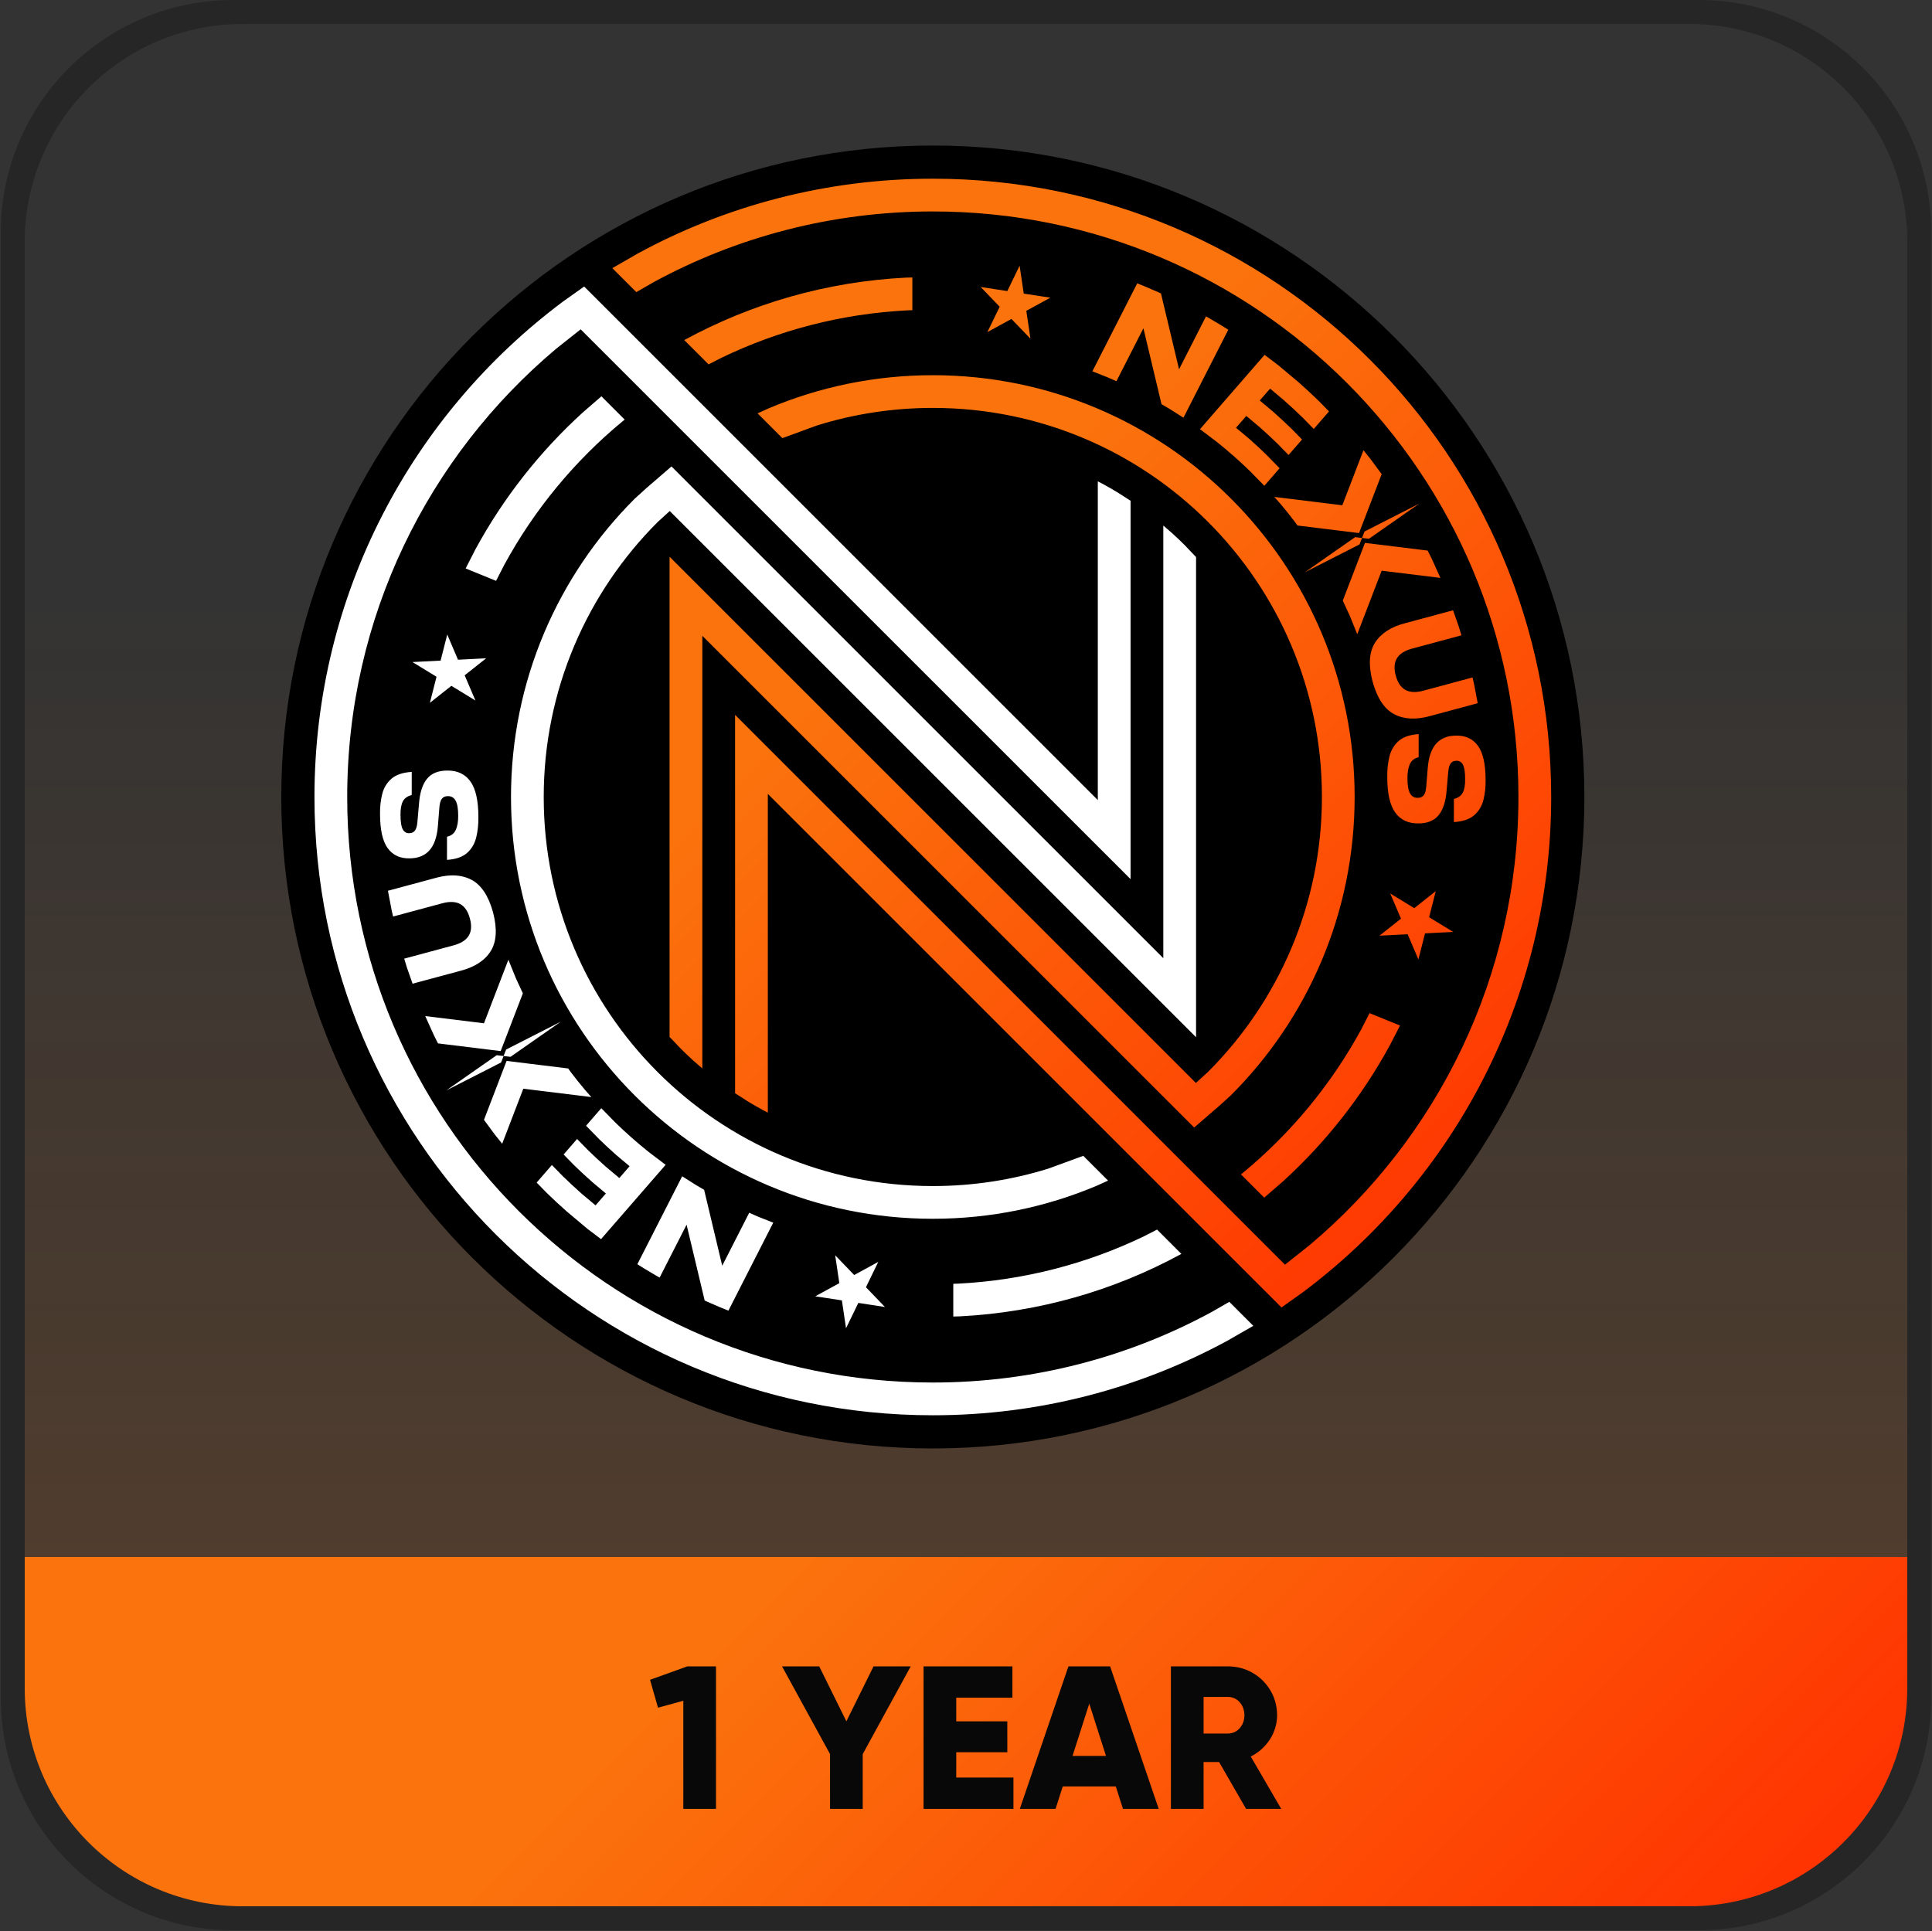 <svg xmlns="http://www.w3.org/2000/svg" xmlns:xlink="http://www.w3.org/1999/xlink" width="2562" height="2561"><rect width="100%" height="100%" fill="#333333" stroke="none"/><defs><linearGradient x1="3913.5" y1="5432" x2="3913.5" y2="7963" gradientUnits="userSpaceOnUse" spreadMethod="reflect" id="fill0"><stop offset="0" stop-color="#FB730D" stop-opacity="0"></stop><stop offset="0.3" stop-color="#FB730D" stop-opacity="0"></stop><stop offset="1" stop-color="#FB730D" stop-opacity="0.2"></stop></linearGradient><linearGradient x1="3167.25" y1="6971.75" x2="4659.75" y2="8464.25" gradientUnits="userSpaceOnUse" spreadMethod="reflect" id="fill1"><stop offset="0" stop-color="#FB730D"></stop><stop offset="0.35" stop-color="#FB730D"></stop><stop offset="0.95" stop-color="#FF3200"></stop><stop offset="1" stop-color="#FF3200"></stop></linearGradient><linearGradient x1="3382" y1="5717" x2="4753" y2="7088" gradientUnits="userSpaceOnUse" spreadMethod="reflect" id="fill2"><stop offset="0" stop-color="#FB730D"></stop><stop offset="0.35" stop-color="#FB730D"></stop><stop offset="0.95" stop-color="#FF3200"></stop><stop offset="1" stop-color="#FF3200"></stop></linearGradient></defs><g transform="translate(-2633 -5417)"><path d="M2648 5733.87C2648 5567.15 2783.15 5432 2949.87 5432L4877.13 5432C5043.85 5432 5179 5567.15 5179 5733.87L5179 7661.13C5179 7827.85 5043.85 7963 4877.13 7963L2949.87 7963C2783.15 7963 2648 7827.85 2648 7661.13Z" fill="url(#fill0)" fill-rule="evenodd"></path><path d="M2657 7482 5170 7482 5170 7672.88C5170 7828.14 5044.27 7954 4889.17 7954L2937.83 7954C2782.73 7954 2657 7828.14 2657 7672.88L2657 7482Z" fill="url(#fill1)" fill-rule="evenodd"></path><path d="M2942.2 5417 4885.8 5417C5056.01 5417 5194 5554.98 5194 5725.2L5194 7668.8C5194 7839.01 5056.01 7977 4885.8 7977L2942.2 7977C2771.99 7977 2634 7839.01 2634 7668.8L2634 5725.2C2634 5554.98 2771.99 5417 2942.2 5417ZM2954.93 5448.79C2795.24 5448.79 2665.79 5578.24 2665.79 5737.93L2665.79 7656.07C2665.79 7815.76 2795.24 7945.21 2954.93 7945.21L4873.07 7945.21C5032.76 7945.21 5162.21 7815.76 5162.21 7656.07L5162.21 5737.93C5162.21 5578.24 5032.76 5448.79 4873.07 5448.79L2954.93 5448.79Z" fill="#262626" fill-rule="evenodd"></path><path d="M4077.46 7676.41 4055.25 7745.8 4099.67 7745.8ZM4229.07 7667.5 4229.07 7716.1 4261.57 7716.1C4267.69 7715.95 4272.79 7713.62 4276.88 7709.11 4280.96 7704.61 4283.08 7698.84 4283.24 7691.8 4283.08 7684.76 4280.96 7678.99 4276.88 7674.49 4272.79 7669.98 4267.69 7667.65 4261.57 7667.5ZM4185.73 7627 4261.57 7627C4273.72 7627.14 4284.67 7630.07 4294.44 7635.82 4304.21 7641.56 4311.97 7649.3 4317.73 7659.04 4323.5 7668.77 4326.45 7679.69 4326.58 7691.8 4326.43 7703.58 4323.21 7714.31 4316.93 7723.96 4310.65 7733.62 4302.22 7741.17 4291.64 7746.61L4332 7816 4285.41 7816 4249.65 7753.9 4229.07 7753.9 4229.07 7816 4185.73 7816ZM4049.83 7627 4105.09 7627 4169.56 7816 4122.16 7816 4112.68 7786.3 4042.25 7786.3 4032.77 7816 3985.37 7816ZM3857.72 7627 3975.55 7627 3975.55 7668.58 3901.06 7668.58 3901.06 7699.9 3968.78 7699.9 3968.78 7740.94 3901.06 7740.94 3901.06 7774.42 3976.9 7774.42 3976.9 7816 3857.72 7816ZM3670.05 7627 3719.35 7627 3755.38 7699.9 3791.4 7627 3840.7 7627 3777.05 7743.37 3777.05 7816 3733.71 7816 3733.71 7743.37ZM3544.57 7627 3582.49 7627 3582.49 7816 3539.15 7816 3539.15 7672.63 3505.56 7681.81 3495 7644.82Z" fill="#080808" fill-rule="evenodd"></path><path d="M3006 6474C3006 5996.83 3392.83 5610 3870 5610 4347.17 5610 4734 5996.83 4734 6474 4734 6951.17 4347.17 7338 3870 7338 3392.83 7338 3006 6951.17 3006 6474Z" fill-rule="evenodd"></path><path d="M4449.15 6760.66 4489.53 6777.09 4476.47 6802.59C4439.31 6870.99 4390.91 6932.4 4333.76 6984.34L4309.47 7005.38 4278.58 6974.49 4281.11 6972.51C4344.94 6919.83 4398.48 6855.14 4438.28 6781.89ZM4536.94 6598.86 4528.15 6633.47 4560.04 6652.96 4522.71 6654.86 4513.92 6689.47 4499.64 6656.04 4462.31 6657.94 4490.81 6635.37 4476.54 6601.94 4508.43 6621.43ZM4514.26 6390.6 4514.23 6421.31C4508.62 6422.54 4504.72 6425.6 4502.54 6430.5 4500.36 6435.4 4499.31 6441.68 4499.4 6449.36 4499.41 6458.64 4500.57 6465.28 4502.88 6469.27 4505.19 6473.26 4508.54 6475.21 4512.93 6475.11 4516.47 6475.18 4519.15 6474.06 4520.98 6471.74 4522.81 6469.43 4523.93 6465.49 4524.36 6459.93L4526.35 6435.08C4527.55 6420.73 4531.32 6410.05 4537.68 6403.05 4544.03 6396.06 4552.86 6392.57 4564.15 6392.61 4575.15 6392.47 4583.89 6395.94 4590.36 6403.03 4591.29 6404.04 4592.16 6405.12 4593 6406.28 4599.66 6415.56 4603 6430.61 4603.04 6451.43 4603.19 6460.8 4602.24 6469.59 4600.19 6477.8 4598.15 6486 4594.09 6492.77 4588.01 6498.11 4581.94 6503.46 4572.93 6506.52 4560.99 6507.3L4561.02 6476.59C4566.73 6475.15 4570.66 6472.33 4572.82 6468.13 4574.98 6463.94 4576 6457.94 4575.9 6450.15 4575.88 6440.93 4574.88 6434.56 4572.88 6431.04 4570.89 6427.52 4568.08 6425.84 4564.47 6426 4561.33 6425.93 4558.84 6426.97 4557 6429.12 4555.15 6431.28 4554 6435.01 4553.54 6440.29L4551.37 6464.96C4550.28 6479.77 4546.73 6490.83 4540.74 6498.13 4534.74 6505.43 4525.76 6509.07 4513.79 6509.04 4500.36 6509.18 4490.15 6504.35 4483.15 6494.56 4476.15 6484.77 4472.64 6469.1 4472.62 6447.54L4472.62 6447.36C4472.48 6437.69 4473.44 6428.7 4475.5 6420.36 4477.55 6412.03 4481.59 6405.18 4487.61 6399.82 4493.63 6394.45 4502.51 6391.37 4514.26 6390.6ZM4559.88 6226.39 4567.26 6247.37 4570.99 6259.6 4505.63 6277.2C4495.75 6279.85 4489.02 6284.12 4485.44 6290.02 4481.86 6295.91 4481.34 6303.53 4483.88 6312.87 4486.4 6322.31 4490.69 6328.69 4496.75 6332.01 4502.81 6335.33 4510.78 6335.66 4520.66 6332.98L4585.72 6315.46 4587.64 6323.83 4592.57 6349.63 4529.7 6366.56C4510.97 6371.83 4495.07 6371.07 4481.98 6364.29 4468.9 6357.5 4459.31 6343.12 4453.21 6321.13 4447.44 6299.05 4448.51 6281.8 4456.42 6269.36 4464.33 6256.92 4477.7 6248.28 4496.54 6243.44ZM4443.05 6137 4526.2 6147.21 4531.4 6157.55 4543.11 6183.44 4465.21 6173.88 4432.85 6258.15 4422.86 6233.53 4413.64 6213.61ZM4430.02 6129.39 4439.19 6130.47 4435.85 6139.04 4363.3 6176.01ZM4515.07 6084.91 4448.35 6131.53 4439.18 6130.45 4442.52 6121.88ZM4441.05 6014.15 4450.52 6025.91 4465.21 6045.82 4435.21 6123.98 4353.57 6113.96 4349.58 6108.43C4343.67 6100.67 4337.57 6093.04 4331.26 6085.55L4322.84 6076.03 4413.05 6087.1ZM3870.05 5914.61C4178.95 5914.61 4429.37 6165.01 4429.37 6473.89 4429.37 6628.33 4366.77 6768.15 4265.55 6869.36L4249.52 6883.92 4216.56 6912.38 3564.35 6260.21 3564.35 6834 3552.35 6823.61C3546.76 6818.53 3541.29 6813.31 3535.94 6807.97L3520.91 6792.2 3520.91 6155.37 4218.84 6853.24 4234.86 6838.68C4328.23 6745.32 4385.98 6616.35 4385.98 6473.89 4385.98 6188.97 4154.99 5958 3870.05 5958 3816.62 5958 3765.09 5966.12 3716.62 5981.19L3670.48 5998.08 3637.61 5965.22 3652.33 5958.56C3719.25 5930.26 3792.82 5914.61 3870.05 5914.61ZM4309.96 5887.63 4327.74 5901.09 4333.6 5906 4355.63 5924.48C4364.69 5932.49 4373.53 5940.69 4382.14 5949.08L4395.37 5962.63 4375.14 5985.91 4360.66 5971.08C4352.42 5963.05 4343.95 5955.19 4335.26 5947.52L4317.23 5932.4 4303.54 5948.15 4321.44 5963.17C4329.87 5970.6 4338.08 5978.23 4346.08 5986.03L4359.61 5999.88 4341.73 6020.45 4327.11 6005.47C4319.43 5997.99 4311.54 5990.67 4303.44 5983.52L4285.71 5968.65 4272.09 5984.32 4289.69 5999.08C4297.53 6006 4305.17 6013.09 4312.6 6020.34L4329.85 6038 4309.61 6061.29 4291.12 6042.35C4276.97 6028.56 4262.05 6015.38 4246.39 6002.9L4246.26 6002.8 4224.3 5986.17ZM4141.05 5792.79 4151.63 5797.05C4157.38 5799.45 4163.11 5801.92 4168.82 5804.48L4172.74 5806.29 4172.62 5806.52 4196.52 5906.77 4232.27 5836.62 4236.04 5838.73C4241.46 5841.85 4246.83 5845.02 4252.15 5848.26L4261.82 5854.32 4208.81 5958.34 4208.84 5958.46 4208.74 5958.49 4202.37 5970.98 4184.24 5959.46 4173.01 5952.91 4173.17 5952.61 4149.27 5852.35 4113.48 5922.58 4101.59 5917.35 4081.6 5909.45ZM3842.86 5784.97 3842.86 5828.4 3836.79 5828.55C3748.68 5833.02 3665.22 5855.13 3589.88 5891.43L3572.64 5900.26 3540.41 5868.04 3541.31 5867.52C3629.26 5819.74 3728.76 5790.54 3834.56 5785.18ZM3985.09 5769.4 3990.58 5806.38 4025.88 5811.79 3993.98 5829.22 3999.47 5866.2 3974.26 5840 3942.35 5857.43 3958.68 5823.81 3933.47 5797.61 3968.77 5803.03ZM3870.05 5654C4322.89 5654 4690 6021.08 4690 6473.89 4690 6742.74 4560.58 6981.38 4360.64 7130.89L4332.36 7151 4325.74 7144.38 3651.21 6469.9 3651.21 6892.59 3644.83 6889.32C3638.13 6885.69 3631.53 6881.89 3625.04 6877.95L3607.78 6866.88 3607.78 6365.06 4337 7094.23 4369.36 7068.57C4538.85 6926.13 4646.57 6712.59 4646.57 6473.89 4646.57 6045.06 4298.91 5697.43 3870.05 5697.43 3736.03 5697.43 3609.94 5731.38 3499.91 5791.14L3476.81 5804.43 3451.76 5779.38 3451.76 5779.38 3445 5772.62 3479.21 5752.96C3595.39 5689.85 3728.53 5654 3870.05 5654Z" fill="url(#fill2)" fill-rule="evenodd"></path><path d="M3740.53 7081.8 3765.74 7108 3797.65 7090.57 3781.32 7124.19 3806.53 7150.39 3771.23 7144.97 3754.9 7178.6 3749.42 7141.62 3714.12 7136.21 3746.02 7118.78ZM4167.36 7047.74 4199.59 7079.96 4198.69 7080.48C4110.74 7128.26 4011.24 7157.46 3905.44 7162.82L3897.14 7163.03 3897.14 7119.6 3903.21 7119.45C3991.32 7114.98 4074.78 7092.87 4150.12 7056.57ZM3537.63 6977.02 3555.76 6988.54 3566.99 6995.09 3566.83 6995.39 3590.73 7095.65 3626.52 7025.42 3638.41 7030.65 3658.4 7038.55 3598.95 7155.21 3588.36 7150.95C3582.62 7148.55 3576.89 7146.08 3571.18 7143.52L3567.26 7141.71 3567.38 7141.48 3543.48 7041.23 3507.73 7111.38 3503.96 7109.27C3498.54 7106.15 3493.17 7102.98 3487.85 7099.74L3478.18 7093.68 3531.19 6989.66 3531.16 6989.54 3531.26 6989.51ZM3430.39 6886.71 3448.88 6905.65C3463.03 6919.44 3477.95 6932.62 3493.61 6945.1L3493.74 6945.2 3515.7 6961.83 3430.04 7060.37 3412.26 7046.91 3406.4 7042 3384.37 7023.52C3375.31 7015.51 3366.47 7007.31 3357.86 6998.92L3344.63 6985.37 3364.86 6962.09 3379.34 6976.92C3387.58 6984.95 3396.05 6992.81 3404.74 7000.48L3422.77 7015.6 3436.46 6999.85 3418.56 6984.83C3410.13 6977.4 3401.92 6969.77 3393.92 6961.97L3380.39 6948.12 3398.27 6927.55 3412.89 6942.52C3420.57 6950.01 3428.46 6957.33 3436.56 6964.48L3454.29 6979.35 3467.91 6963.68 3450.31 6948.92C3442.47 6942 3434.83 6934.91 3427.4 6927.66L3410.15 6910ZM3304.79 6824.02 3386.43 6834.04 3390.42 6839.57C3396.33 6847.33 3402.43 6854.96 3408.74 6862.45L3417.16 6871.97 3326.95 6860.9 3298.95 6933.85 3289.48 6922.09 3274.79 6902.18ZM3291.65 6816.47 3300.82 6817.55 3297.48 6826.12 3224.93 6863.09ZM3376.7 6771.99 3309.98 6818.61 3300.81 6817.53 3304.15 6808.96ZM3307.15 6689.85 3317.14 6714.47 3326.36 6734.39 3296.95 6811 3213.8 6800.79 3208.6 6790.45 3196.89 6764.56 3274.79 6774.12ZM3230.18 6578.05C3240.56 6577.58 3249.84 6579.47 3258.02 6583.71 3271.1 6590.5 3280.69 6604.88 3286.79 6626.87 3292.56 6648.95 3291.49 6666.2 3283.58 6678.64 3275.67 6691.08 3262.3 6699.71 3243.46 6704.56L3180.12 6721.61 3172.74 6700.63 3169.01 6688.4 3234.37 6670.8C3244.25 6668.15 3250.98 6663.88 3254.56 6657.98 3258.14 6652.09 3258.66 6644.47 3256.12 6635.13 3253.6 6625.69 3249.31 6619.31 3243.25 6615.99 3237.19 6612.67 3229.22 6612.34 3219.34 6615.02L3154.28 6632.54 3152.36 6624.17 3147.43 6598.37 3210.3 6581.44C3217.32 6579.47 3223.95 6578.34 3230.18 6578.05ZM3226.21 6438.96C3239.64 6438.82 3249.85 6443.65 3256.85 6453.44 3263.85 6463.23 3267.36 6478.9 3267.38 6500.46L3267.38 6500.64C3267.52 6510.31 3266.56 6519.3 3264.5 6527.64 3262.45 6535.97 3258.41 6542.82 3252.39 6548.18 3246.37 6553.55 3237.49 6556.63 3225.74 6557.4L3225.77 6526.69C3231.38 6525.46 3235.28 6522.4 3237.46 6517.5 3239.64 6512.6 3240.69 6506.32 3240.6 6498.64 3240.59 6489.36 3239.43 6482.72 3237.12 6478.73 3234.81 6474.74 3231.46 6472.79 3227.07 6472.89 3223.53 6472.81 3220.85 6473.94 3219.02 6476.25 3217.19 6478.57 3216.07 6482.51 3215.64 6488.07L3213.65 6512.92C3212.45 6527.27 3208.68 6537.95 3202.32 6544.95 3195.97 6551.94 3187.14 6555.42 3175.85 6555.39 3164.85 6555.53 3156.11 6552.06 3149.64 6544.97 3148.71 6543.96 3147.84 6542.88 3147 6541.72 3140.34 6532.44 3137 6517.39 3136.96 6496.57 3136.81 6487.2 3137.76 6478.41 3139.81 6470.2 3141.85 6462 3145.91 6455.23 3151.99 6449.89 3158.06 6444.54 3167.07 6441.48 3179.01 6440.7L3178.98 6471.41C3173.27 6472.85 3169.34 6475.67 3167.18 6479.87 3165.02 6484.06 3164 6490.06 3164.1 6497.85 3164.12 6507.07 3165.12 6513.44 3167.12 6516.96 3169.11 6520.48 3171.92 6522.16 3175.53 6522 3178.67 6522.07 3181.16 6521.03 3183 6518.88 3184.85 6516.72 3186 6512.99 3186.46 6507.71L3188.63 6483.04C3189.72 6468.23 3193.27 6457.17 3199.26 6449.87 3205.26 6442.57 3214.24 6438.93 3226.21 6438.96ZM3226.08 6258.53 3240.36 6291.96 3277.69 6290.06 3249.19 6312.63 3263.46 6346.06 3231.57 6326.57 3203.06 6349.14 3211.85 6314.53 3179.96 6295.04 3217.29 6293.14ZM3523.44 6035.62 4175.65 6687.79 4175.65 6114 4187.65 6124.39C4193.24 6129.47 4198.71 6134.69 4204.06 6140.03L4219.09 6155.8 4219.09 6792.63 3521.16 6094.76 3505.14 6109.32C3411.77 6202.68 3354.02 6331.65 3354.02 6474.11 3354.02 6759.03 3585.01 6990 3869.95 6990 3923.38 6990 3974.91 6981.88 4023.38 6966.81L4069.52 6949.92 4102.39 6982.78 4087.67 6989.44C4020.75 7017.74 3947.18 7033.39 3869.95 7033.39 3561.05 7033.39 3310.63 6782.99 3310.63 6474.11 3310.63 6319.67 3373.23 6179.85 3474.45 6078.64L3490.48 6064.08ZM3430.53 5942.62 3461.42 5973.51 3458.89 5975.49C3395.06 6028.17 3341.52 6092.86 3301.72 6166.11L3290.85 6187.34 3250.47 6170.91 3263.53 6145.41C3300.69 6077.01 3349.09 6015.6 3406.24 5963.66ZM3407.64 5797 3414.26 5803.61 4088.79 6478.1 4088.79 6055.41 4095.17 6058.68C4101.87 6062.31 4108.47 6066.11 4114.96 6070.05L4132.22 6081.12 4132.22 6582.94 3403 5853.77 3370.64 5879.43C3201.15 6021.87 3093.43 6235.41 3093.43 6474.11 3093.43 6902.94 3441.09 7250.57 3869.95 7250.57 4003.97 7250.57 4130.06 7216.62 4240.09 7156.86L4263.19 7143.57 4288.24 7168.62 4288.24 7168.62 4295 7175.38 4260.79 7195.04C4144.61 7258.15 4011.47 7294 3869.95 7294 3417.11 7294 3050 6926.92 3050 6474.11 3050 6205.26 3179.42 5966.62 3379.36 5817.11Z" fill="#FFFFFF" fill-rule="evenodd"></path></g></svg>